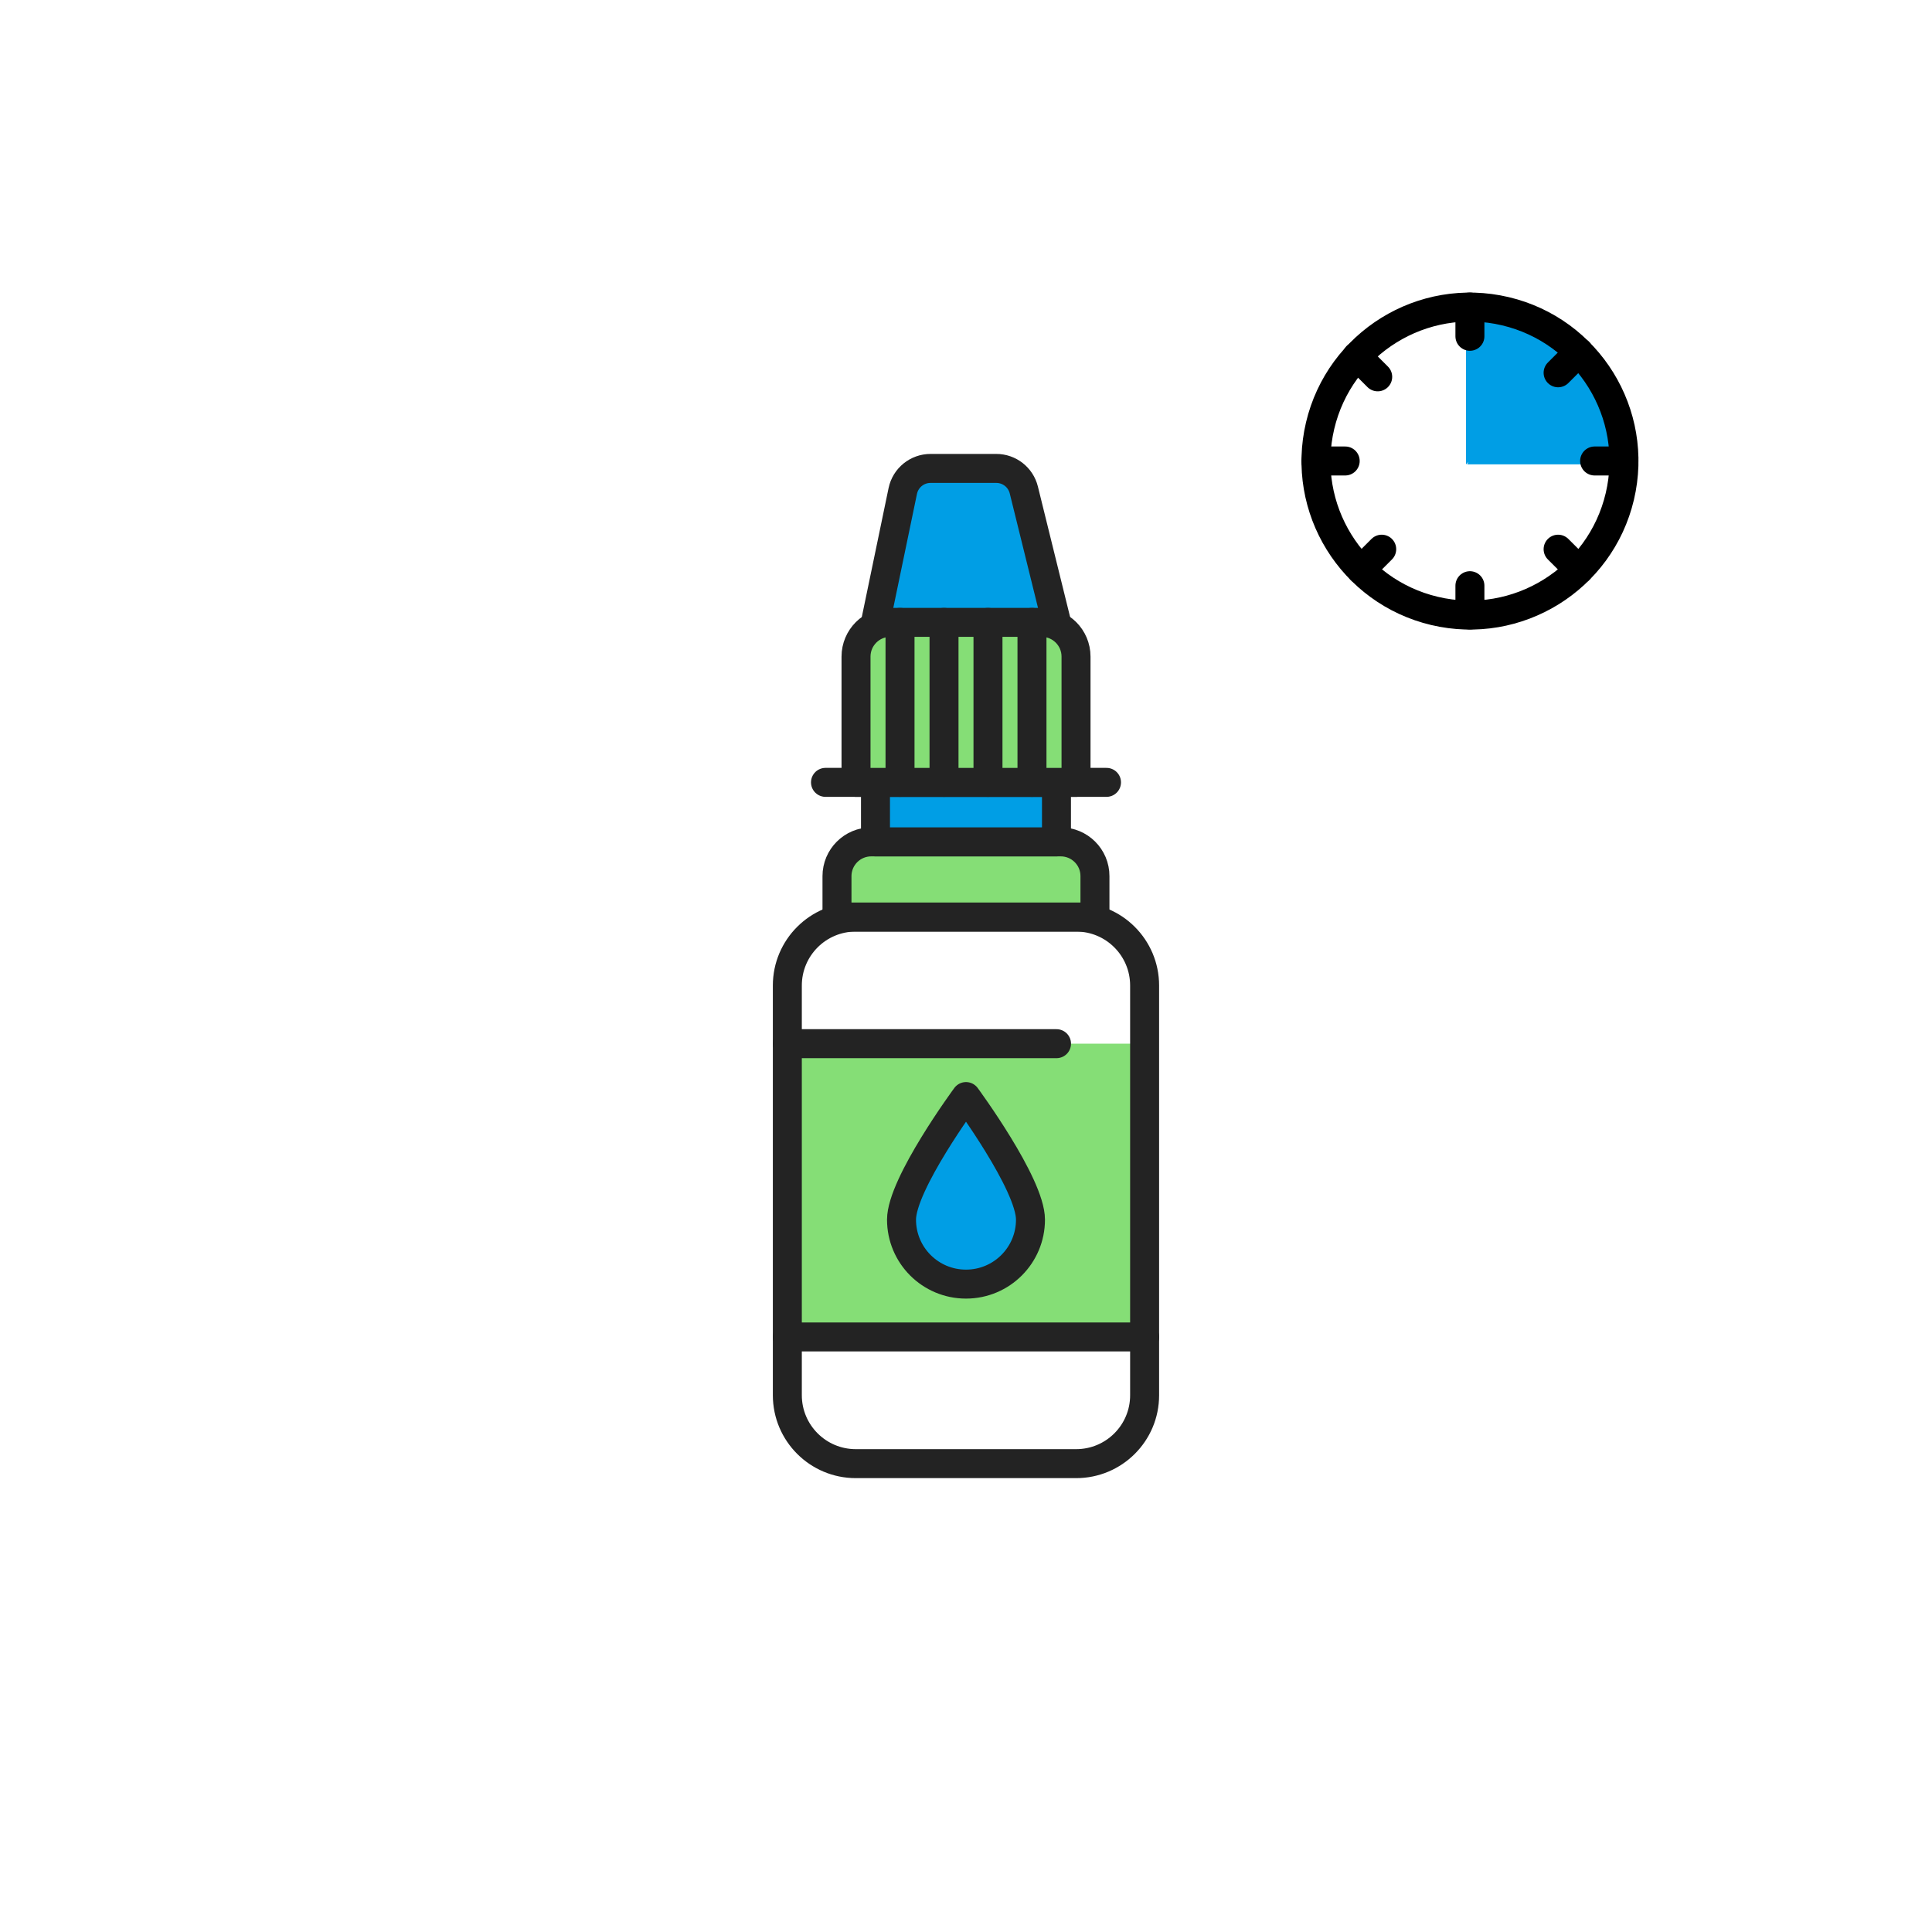 <svg width="400" height="400" viewBox="0 0 400 400" fill="none" xmlns="http://www.w3.org/2000/svg">
<path d="M181.26 128.86L186.91 101.65C187.48 98.93 189.87 96.981 192.66 96.981H206.27C208.97 96.981 211.32 98.82 211.97 101.44L218.74 128.86" fill="#009EE5"/>
<path d="M181.26 128.86L186.91 101.65C187.48 98.93 189.87 96.981 192.66 96.981H206.27C208.97 96.981 211.32 98.82 211.97 101.44L218.74 128.86" stroke="#232323" stroke-width="6" stroke-miterlimit="10" stroke-linecap="round" stroke-linejoin="round"/>
<path d="M236.98 216.082H163.01V276.802H236.98V216.082Z" fill="#85DE76"/>
<path d="M222.81 303.031H177.18C169.35 303.031 163.01 296.681 163.01 288.861V204.041C163.01 196.211 169.36 189.871 177.18 189.871H222.81C230.64 189.871 236.98 196.221 236.98 204.041V288.861C236.99 296.681 230.64 303.031 222.81 303.031Z" stroke="#232323" stroke-width="6" stroke-miterlimit="10" stroke-linecap="round" stroke-linejoin="round"/>
<path d="M219.619 174.301H180.379C176.469 174.301 173.289 177.471 173.289 181.391V189.861H226.699V181.391C226.709 177.471 223.529 174.301 219.619 174.301Z" fill="#85DE76" stroke="#232323" stroke-width="6" stroke-miterlimit="10" stroke-linecap="round" stroke-linejoin="round"/>
<path d="M218.73 161.98H181.26V174.3H218.73V161.98Z" fill="#009EE5" stroke="#232323" stroke-width="6" stroke-miterlimit="10" stroke-linecap="round" stroke-linejoin="round"/>
<path d="M170.91 161.98H229.09" stroke="#232323" stroke-width="6" stroke-miterlimit="10" stroke-linecap="round" stroke-linejoin="round"/>
<path d="M222.77 161.982H177.23V135.942C177.23 132.032 180.4 128.852 184.32 128.852H215.69C219.6 128.852 222.78 132.022 222.78 135.942V161.982H222.77Z" fill="#85DE76" stroke="#232323" stroke-width="6" stroke-miterlimit="10" stroke-linecap="round" stroke-linejoin="round"/>
<path d="M186.34 128.859V161.979" stroke="#232323" stroke-width="6" stroke-miterlimit="10" stroke-linecap="round" stroke-linejoin="round"/>
<path d="M195.449 128.859V161.979" stroke="#232323" stroke-width="6" stroke-miterlimit="10" stroke-linecap="round" stroke-linejoin="round"/>
<path d="M204.551 128.859V161.979" stroke="#232323" stroke-width="6" stroke-miterlimit="10" stroke-linecap="round" stroke-linejoin="round"/>
<path d="M213.66 128.859V161.979" stroke="#232323" stroke-width="6" stroke-miterlimit="10" stroke-linecap="round" stroke-linejoin="round"/>
<path d="M163.01 216.082H218.74" stroke="#232323" stroke-width="6" stroke-miterlimit="10" stroke-linecap="round" stroke-linejoin="round"/>
<path d="M163.01 276.801H236.99" stroke="#232323" stroke-width="6" stroke-miterlimit="10" stroke-linecap="round" stroke-linejoin="round"/>
<path d="M213.35 252.511C213.35 259.881 207.38 265.861 200 265.861C192.62 265.861 186.65 259.891 186.65 252.511C186.65 245.141 200 227.031 200 227.031C200 227.031 213.35 245.141 213.35 252.511Z" fill="#009EE5" stroke="#232323" stroke-width="6" stroke-miterlimit="10" stroke-linecap="round" stroke-linejoin="round"/>
<path d="M323.39 71.032C323.35 71.062 323.31 71.092 323.27 71.132C317.87 66.862 311.06 64.292 303.65 64.262C303.61 64.262 303.56 64.262 303.52 64.262V96.142C303.52 96.142 303.7 95.962 304.03 95.632L303.77 96.142H335.65C335.63 85.942 330.84 76.872 323.39 71.032Z" fill="#009EE5"/>
<path d="M335.367 102.787C339.414 85.652 328.803 68.481 311.668 64.435C294.533 60.389 277.362 71 273.316 88.135C269.27 105.27 279.881 122.44 297.016 126.486C314.151 130.532 331.321 119.922 335.367 102.787Z" stroke="black" stroke-width="6" stroke-miterlimit="10" stroke-linecap="round" stroke-linejoin="round"/>
<path d="M304.33 63.562V69.623" stroke="black" stroke-width="6" stroke-miterlimit="10" stroke-linecap="round" stroke-linejoin="round"/>
<path d="M280.949 73.731L285.239 78.02" stroke="black" stroke-width="6" stroke-miterlimit="10" stroke-linecap="round" stroke-linejoin="round"/>
<path d="M272.449 95.441H278.509" stroke="black" stroke-width="6" stroke-miterlimit="10" stroke-linecap="round" stroke-linejoin="round"/>
<path d="M281.789 117.983L286.069 113.703" stroke="black" stroke-width="6" stroke-miterlimit="10" stroke-linecap="round" stroke-linejoin="round"/>
<path d="M304.33 127.322V121.262" stroke="black" stroke-width="6" stroke-miterlimit="10" stroke-linecap="round" stroke-linejoin="round"/>
<path d="M326.88 117.983L322.59 113.703" stroke="black" stroke-width="6" stroke-miterlimit="10" stroke-linecap="round" stroke-linejoin="round"/>
<path d="M336.208 95.441H330.148" stroke="black" stroke-width="6" stroke-miterlimit="10" stroke-linecap="round" stroke-linejoin="round"/>
<path d="M326.88 72.891L322.59 77.181" stroke="black" stroke-width="6" stroke-miterlimit="10" stroke-linecap="round" stroke-linejoin="round"/>
</svg>

